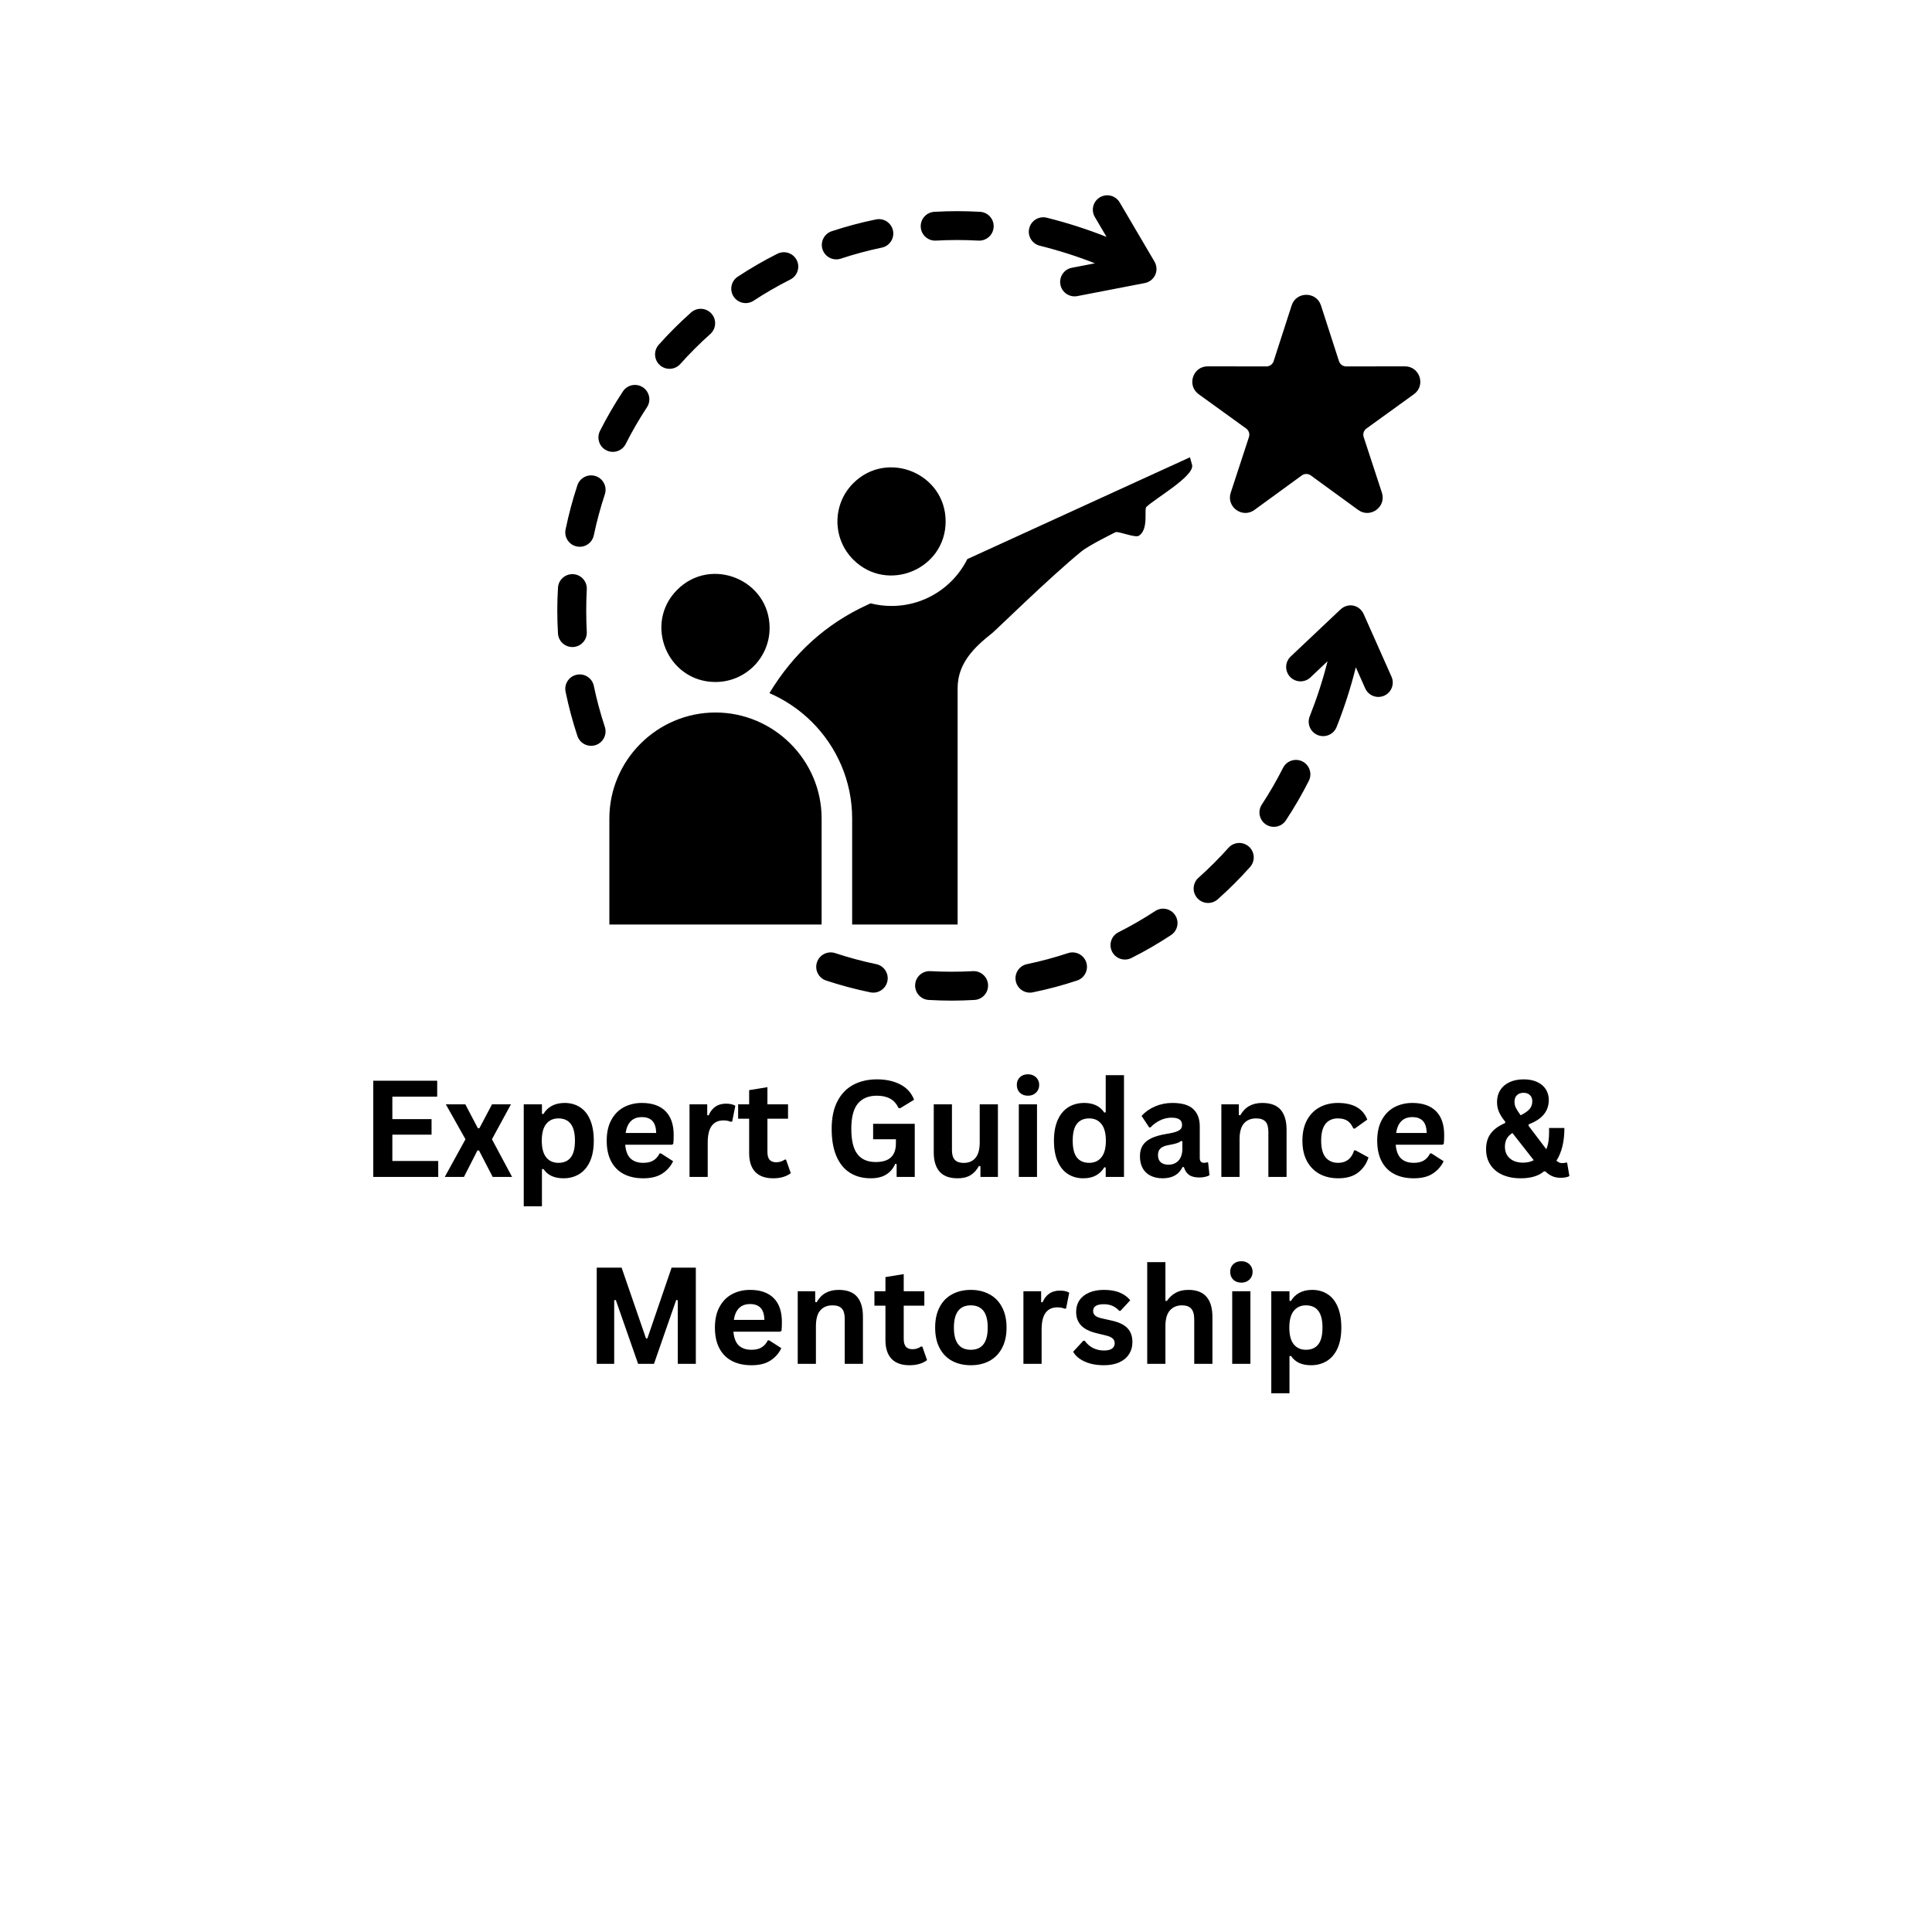 <svg xmlns="http://www.w3.org/2000/svg" xmlns:xlink="http://www.w3.org/1999/xlink" width="500" viewBox="0 0 375 375" height="500" preserveAspectRatio="xMidYMid meet"><defs><g></g><clipPath id="b8c7e89e95"><path d="M 108.074 37.5 L 276 37.5 L 276 194.25 L 108.074 194.25 Z M 108.074 37.5 " clip-rule="nonzero"></path></clipPath></defs><g clip-path="url(#b8c7e89e95)"><path fill="#000000" d="M 249.039 149.035 C 249.738 147.656 251.422 147.102 252.805 147.797 C 254.184 148.496 254.738 150.176 254.043 151.555 C 252.688 154.238 251.27 156.68 249.59 159.23 C 248.742 160.52 247.008 160.875 245.719 160.031 C 244.43 159.184 244.07 157.453 244.918 156.164 C 246.375 153.949 247.82 151.453 249.039 149.035 Z M 149.379 121.887 C 149.379 112.57 138.047 107.879 131.453 114.469 C 124.855 121.059 129.551 132.375 138.875 132.375 C 144.676 132.375 149.379 127.68 149.379 121.887 Z M 165.621 108.625 C 172.219 115.215 183.547 110.523 183.547 101.207 C 183.547 91.891 172.219 87.203 165.621 93.789 C 161.52 97.887 161.52 104.527 165.621 108.625 Z M 157.613 140.156 C 155.25 137.797 152.449 135.879 149.344 134.535 C 153.949 126.926 160.23 121.113 168.363 117.395 L 168.98 117.109 C 170.281 117.441 171.645 117.617 173.047 117.617 C 177.582 117.617 181.688 115.781 184.66 112.812 C 185.91 111.566 186.957 110.117 187.754 108.523 L 230.973 88.758 L 231.398 90.301 C 231.746 92.492 224.191 96.758 222.508 98.402 C 222.02 98.758 223.027 102.762 221.047 103.992 C 220.371 104.414 217.453 103.23 216.609 103.262 C 216.594 103.262 211.449 105.773 209.867 107.062 C 203.797 112.016 193.262 122.352 192.605 122.867 C 189.074 125.648 185.875 128.746 185.875 133.574 L 185.875 179.453 L 165.402 179.453 L 165.402 158.871 C 165.402 151.582 162.418 144.957 157.613 140.156 Z M 159.477 158.871 C 159.477 147.562 150.199 138.297 138.875 138.297 C 127.551 138.297 118.277 147.562 118.277 158.871 L 118.277 179.453 L 159.477 179.453 Z M 256.402 59.289 C 255.512 56.531 251.598 56.531 250.707 59.289 L 247.215 70.09 C 247.012 70.723 246.449 71.129 245.785 71.125 L 234.422 71.105 C 231.516 71.098 230.316 74.82 232.664 76.516 L 241.867 83.168 C 242.41 83.559 242.621 84.211 242.414 84.848 L 238.883 95.633 C 237.98 98.383 241.145 100.688 243.488 98.977 L 252.668 92.289 C 253.203 91.898 253.902 91.898 254.438 92.289 L 263.617 98.977 C 265.965 100.688 269.125 98.383 268.227 95.633 L 264.695 84.848 C 264.484 84.215 264.699 83.559 265.238 83.168 L 274.445 76.516 C 276.789 74.82 275.59 71.102 272.684 71.105 L 261.324 71.125 C 260.66 71.129 260.098 70.723 259.891 70.09 Z M 181.664 46.703 C 180.121 46.785 178.801 45.605 178.715 44.062 C 178.629 42.52 179.812 41.199 181.359 41.113 C 184.48 40.941 187.102 40.941 190.223 41.113 C 191.77 41.199 192.953 42.52 192.867 44.062 C 192.781 45.605 191.461 46.785 189.918 46.703 C 187.137 46.547 184.445 46.547 181.664 46.703 Z M 146.27 58.371 C 144.98 59.219 143.246 58.859 142.398 57.57 C 141.551 56.281 141.91 54.551 143.199 53.703 C 145.754 52.027 148.195 50.609 150.883 49.258 C 152.266 48.562 153.949 49.113 154.645 50.496 C 155.34 51.875 154.785 53.555 153.406 54.254 C 150.988 55.469 148.484 56.914 146.27 58.371 Z M 132.047 70.648 C 131.016 71.805 129.242 71.906 128.086 70.879 C 126.93 69.848 126.828 68.078 127.855 66.922 C 129.855 64.68 131.895 62.645 134.141 60.648 C 135.297 59.617 137.07 59.723 138.098 60.879 C 139.129 62.031 139.023 63.805 137.867 64.832 C 135.883 66.598 133.816 68.668 132.047 70.648 Z M 121.453 86.168 C 120.758 87.547 119.074 88.102 117.691 87.406 C 116.312 86.711 115.758 85.027 116.453 83.648 C 117.809 80.965 119.227 78.523 120.906 75.973 C 121.754 74.684 123.488 74.328 124.777 75.172 C 126.066 76.02 126.426 77.754 125.578 79.043 C 124.117 81.258 122.676 83.75 121.453 86.168 Z M 115.262 103.891 C 114.953 105.402 113.477 106.379 111.961 106.07 C 110.449 105.762 109.469 104.285 109.777 102.773 C 110.391 99.805 111.148 96.992 112.07 94.195 C 112.555 92.727 114.141 91.926 115.613 92.41 C 117.086 92.895 117.887 94.48 117.398 95.949 C 116.543 98.551 115.805 101.277 115.262 103.891 Z M 113.895 122.637 C 113.98 124.18 112.797 125.5 111.254 125.586 C 109.707 125.668 108.387 124.488 108.301 122.945 C 108.125 119.781 108.125 117.25 108.301 114.086 C 108.387 112.543 109.707 111.363 111.254 111.445 C 112.797 111.531 113.98 112.852 113.895 114.395 C 113.75 117.004 113.75 120.027 113.895 122.637 Z M 117.398 141.082 C 117.883 142.551 117.082 144.137 115.613 144.621 C 114.141 145.105 112.555 144.305 112.07 142.836 C 111.145 140.035 110.391 137.23 109.777 134.258 C 109.469 132.746 110.445 131.27 111.961 130.961 C 113.477 130.652 114.953 131.629 115.262 133.141 C 115.793 135.727 116.551 138.512 117.398 141.082 Z M 201.816 47.691 C 200.312 47.316 199.398 45.797 199.777 44.297 C 200.152 42.793 201.676 41.883 203.176 42.258 C 207.141 43.246 211.02 44.492 214.777 45.98 L 212.504 42.113 C 211.723 40.785 212.172 39.07 213.504 38.289 C 214.836 37.512 216.551 37.957 217.332 39.289 L 223.992 50.617 C 225.168 52.469 224.062 54.582 222.203 54.941 L 209.105 57.473 C 207.582 57.762 206.113 56.77 205.824 55.25 C 205.535 53.73 206.531 52.262 208.051 51.973 L 212.527 51.109 C 209.066 49.746 205.52 48.617 201.816 47.691 Z M 163.199 50.203 C 161.727 50.688 160.141 49.887 159.656 48.418 C 159.172 46.945 159.973 45.363 161.441 44.879 C 164.242 43.957 167.055 43.199 170.031 42.59 C 171.543 42.281 173.023 43.258 173.332 44.77 C 173.641 46.281 172.664 47.758 171.148 48.066 C 168.562 48.598 165.77 49.355 163.199 50.203 Z M 259.438 141.105 C 258.867 142.547 257.234 143.254 255.793 142.684 C 254.352 142.117 253.645 140.488 254.215 139.047 C 255.621 135.492 256.77 131.957 257.68 128.344 L 254.355 131.488 C 253.234 132.547 251.465 132.496 250.406 131.379 C 249.348 130.258 249.395 128.492 250.516 127.434 L 260.035 118.438 C 261.578 116.852 263.961 117.344 264.77 119.375 L 270.094 131.352 C 270.719 132.762 270.078 134.41 268.668 135.035 C 267.258 135.656 265.605 135.02 264.984 133.609 L 263.164 129.52 C 262.188 133.441 260.941 137.305 259.438 141.105 Z M 170.062 187.137 C 171.574 187.445 172.555 188.922 172.246 190.434 C 171.934 191.945 170.457 192.922 168.941 192.613 C 165.969 192.004 163.156 191.246 160.355 190.324 C 158.883 189.84 158.086 188.258 158.57 186.785 C 159.055 185.316 160.641 184.516 162.113 185 C 164.715 185.859 167.441 186.594 170.062 187.137 Z M 188.832 188.5 C 190.375 188.418 191.695 189.598 191.781 191.141 C 191.867 192.684 190.684 194.004 189.137 194.09 C 185.969 194.266 183.438 194.266 180.27 194.09 C 178.727 194.004 177.543 192.684 177.629 191.141 C 177.711 189.598 179.031 188.418 180.578 188.5 C 183.191 188.648 186.215 188.648 188.832 188.5 Z M 207.297 185 C 208.77 184.516 210.355 185.316 210.84 186.785 C 211.324 188.258 210.523 189.84 209.051 190.324 C 206.25 191.25 203.441 192.004 200.465 192.613 C 198.949 192.922 197.473 191.945 197.164 190.434 C 196.855 188.922 197.832 187.445 199.348 187.137 C 201.934 186.605 204.723 185.852 207.297 185 Z M 224.223 176.832 C 222.008 178.289 219.508 179.734 217.09 180.953 C 215.707 181.648 215.152 183.328 215.852 184.711 C 216.547 186.09 218.23 186.645 219.613 185.945 C 222.301 184.594 224.738 183.18 227.293 181.5 C 228.586 180.652 228.941 178.922 228.094 177.633 C 227.246 176.344 225.512 175.984 224.223 176.832 Z M 238.449 164.555 C 236.68 166.539 234.613 168.605 232.625 170.371 C 231.469 171.402 231.367 173.172 232.398 174.328 C 233.426 175.48 235.199 175.586 236.355 174.559 C 238.602 172.559 240.641 170.523 242.641 168.281 C 243.668 167.125 243.566 165.355 242.41 164.328 C 241.25 163.297 239.48 163.402 238.449 164.555 Z M 238.449 164.555 " fill-opacity="1" fill-rule="evenodd"></path></g><g fill="#000000" fill-opacity="1"><g transform="translate(70.031, 228.44)"><g><path d="M 6.125 -8.203 L 6.125 -3.094 L 15.031 -3.094 L 15.031 0 L 2.422 0 L 2.422 -18.672 L 14.828 -18.672 L 14.828 -15.578 L 6.125 -15.578 L 6.125 -11.219 L 13.734 -11.219 L 13.734 -8.203 Z M 6.125 -8.203 "></path></g></g></g><g fill="#000000" fill-opacity="1"><g transform="translate(86.081, 228.44)"><g><path d="M 3.969 0 L 0.25 0 L 4.266 -7.312 L 0.453 -14.094 L 4.234 -14.094 L 6.672 -9.453 L 6.969 -9.453 L 9.422 -14.094 L 13.094 -14.094 L 9.406 -7.312 L 13.312 0 L 9.547 0 L 6.891 -5.141 L 6.594 -5.141 Z M 3.969 0 "></path></g></g></g><g fill="#000000" fill-opacity="1"><g transform="translate(99.628, 228.44)"><g><path d="M 2.031 5.703 L 2.031 -14.094 L 5.562 -14.094 L 5.562 -12.25 L 5.844 -12.203 C 6.258 -12.91 6.816 -13.445 7.516 -13.812 C 8.211 -14.176 9.031 -14.359 9.969 -14.359 C 11.094 -14.359 12.078 -14.086 12.922 -13.547 C 13.773 -13.016 14.438 -12.203 14.906 -11.109 C 15.383 -10.016 15.625 -8.656 15.625 -7.031 C 15.625 -5.426 15.375 -4.078 14.875 -2.984 C 14.375 -1.898 13.68 -1.086 12.797 -0.547 C 11.91 -0.004 10.891 0.266 9.734 0.266 C 8.859 0.266 8.098 0.117 7.453 -0.172 C 6.816 -0.461 6.281 -0.922 5.844 -1.547 L 5.562 -1.5 L 5.562 5.703 Z M 8.75 -2.734 C 9.801 -2.734 10.598 -3.078 11.141 -3.766 C 11.691 -4.453 11.969 -5.539 11.969 -7.031 C 11.969 -8.52 11.691 -9.613 11.141 -10.312 C 10.598 -11.008 9.801 -11.359 8.75 -11.359 C 7.758 -11.359 6.973 -11 6.391 -10.281 C 5.816 -9.562 5.531 -8.477 5.531 -7.031 C 5.531 -5.594 5.816 -4.516 6.391 -3.797 C 6.973 -3.086 7.758 -2.734 8.75 -2.734 Z M 8.75 -2.734 "></path></g></g></g><g fill="#000000" fill-opacity="1"><g transform="translate(116.495, 228.44)"><g><path d="M 13.922 -6.25 L 4.859 -6.25 C 4.961 -5.02 5.312 -4.125 5.906 -3.562 C 6.508 -3.008 7.328 -2.734 8.359 -2.734 C 9.16 -2.734 9.812 -2.883 10.312 -3.188 C 10.82 -3.488 11.227 -3.945 11.531 -4.562 L 11.797 -4.562 L 14.156 -3.047 C 13.695 -2.066 13 -1.27 12.062 -0.656 C 11.133 -0.039 9.898 0.266 8.359 0.266 C 6.898 0.266 5.641 -0.008 4.578 -0.562 C 3.516 -1.113 2.695 -1.938 2.125 -3.031 C 1.551 -4.125 1.266 -5.457 1.266 -7.031 C 1.266 -8.633 1.566 -9.984 2.172 -11.078 C 2.773 -12.18 3.594 -13.004 4.625 -13.547 C 5.656 -14.086 6.812 -14.359 8.094 -14.359 C 10.082 -14.359 11.609 -13.828 12.672 -12.766 C 13.734 -11.711 14.266 -10.164 14.266 -8.125 C 14.266 -7.383 14.238 -6.812 14.188 -6.406 Z M 10.875 -8.531 C 10.844 -9.602 10.594 -10.383 10.125 -10.875 C 9.664 -11.363 8.988 -11.609 8.094 -11.609 C 6.312 -11.609 5.258 -10.582 4.938 -8.531 Z M 10.875 -8.531 "></path></g></g></g><g fill="#000000" fill-opacity="1"><g transform="translate(131.804, 228.44)"><g><path d="M 2.031 0 L 2.031 -14.094 L 5.469 -14.094 L 5.469 -12 L 5.734 -11.938 C 6.078 -12.719 6.523 -13.289 7.078 -13.656 C 7.629 -14.031 8.301 -14.219 9.094 -14.219 C 9.895 -14.219 10.504 -14.082 10.922 -13.812 L 10.312 -10.75 L 10.047 -10.703 C 9.816 -10.797 9.594 -10.863 9.375 -10.906 C 9.164 -10.945 8.91 -10.969 8.609 -10.969 C 7.617 -10.969 6.863 -10.617 6.344 -9.922 C 5.82 -9.234 5.562 -8.125 5.562 -6.594 L 5.562 0 Z M 2.031 0 "></path></g></g></g><g fill="#000000" fill-opacity="1"><g transform="translate(142.848, 228.44)"><g><path d="M 9.719 -3.359 L 10.641 -0.734 C 10.254 -0.422 9.77 -0.176 9.188 0 C 8.613 0.176 7.961 0.266 7.234 0.266 C 5.703 0.266 4.539 -0.145 3.75 -0.969 C 2.957 -1.801 2.562 -3.008 2.562 -4.594 L 2.562 -11.297 L 0.422 -11.297 L 0.422 -14.094 L 2.562 -14.094 L 2.562 -16.844 L 6.109 -17.422 L 6.109 -14.094 L 10.109 -14.094 L 10.109 -11.297 L 6.109 -11.297 L 6.109 -4.859 C 6.109 -4.16 6.25 -3.648 6.531 -3.328 C 6.82 -3.004 7.242 -2.844 7.797 -2.844 C 8.43 -2.844 8.984 -3.016 9.453 -3.359 Z M 9.719 -3.359 "></path></g></g></g><g fill="#000000" fill-opacity="1"><g transform="translate(153.791, 228.44)"><g></g></g></g><g fill="#000000" fill-opacity="1"><g transform="translate(159.958, 228.44)"><g><path d="M 9.062 0.266 C 7.508 0.266 6.164 -0.086 5.031 -0.797 C 3.895 -1.504 3.016 -2.578 2.391 -4.016 C 1.773 -5.453 1.469 -7.227 1.469 -9.344 C 1.469 -11.469 1.836 -13.242 2.578 -14.672 C 3.316 -16.109 4.344 -17.176 5.656 -17.875 C 6.977 -18.582 8.508 -18.938 10.25 -18.938 C 12.031 -18.938 13.551 -18.602 14.812 -17.938 C 16.07 -17.281 16.957 -16.297 17.469 -14.984 L 14.781 -13.344 L 14.453 -13.359 C 14.066 -14.191 13.523 -14.801 12.828 -15.188 C 12.141 -15.57 11.281 -15.766 10.25 -15.766 C 8.633 -15.766 7.398 -15.254 6.547 -14.234 C 5.703 -13.211 5.281 -11.582 5.281 -9.344 C 5.281 -7.082 5.676 -5.441 6.469 -4.422 C 7.258 -3.398 8.438 -2.891 10 -2.891 C 11.344 -2.891 12.332 -3.191 12.969 -3.797 C 13.613 -4.398 13.938 -5.301 13.938 -6.5 L 13.938 -7.312 L 9.516 -7.312 L 9.516 -10.312 L 17.594 -10.312 L 17.594 0 L 14.078 0 L 14.078 -2.5 L 13.812 -2.547 C 13.426 -1.648 12.844 -0.957 12.062 -0.469 C 11.281 0.02 10.281 0.266 9.062 0.266 Z M 9.062 0.266 "></path></g></g></g><g fill="#000000" fill-opacity="1"><g transform="translate(179.429, 228.44)"><g><path d="M 6.453 0.266 C 4.867 0.266 3.695 -0.164 2.938 -1.031 C 2.188 -1.895 1.812 -3.133 1.812 -4.75 L 1.812 -14.094 L 5.344 -14.094 L 5.344 -5.203 C 5.344 -4.336 5.531 -3.707 5.906 -3.312 C 6.281 -2.914 6.852 -2.719 7.625 -2.719 C 8.602 -2.719 9.363 -3.039 9.906 -3.688 C 10.457 -4.332 10.734 -5.344 10.734 -6.719 L 10.734 -14.094 L 14.266 -14.094 L 14.266 0 L 10.875 0 L 10.875 -2.062 L 10.594 -2.141 C 10.145 -1.328 9.594 -0.723 8.938 -0.328 C 8.289 0.066 7.461 0.266 6.453 0.266 Z M 6.453 0.266 "></path></g></g></g><g fill="#000000" fill-opacity="1"><g transform="translate(195.721, 228.44)"><g><path d="M 3.797 -15.766 C 3.148 -15.766 2.629 -15.957 2.234 -16.344 C 1.836 -16.738 1.641 -17.242 1.641 -17.859 C 1.641 -18.461 1.836 -18.957 2.234 -19.344 C 2.629 -19.727 3.148 -19.922 3.797 -19.922 C 4.223 -19.922 4.598 -19.832 4.922 -19.656 C 5.254 -19.477 5.516 -19.234 5.703 -18.922 C 5.891 -18.609 5.984 -18.254 5.984 -17.859 C 5.984 -17.453 5.891 -17.094 5.703 -16.781 C 5.516 -16.469 5.254 -16.219 4.922 -16.031 C 4.598 -15.852 4.223 -15.766 3.797 -15.766 Z M 2.031 0 L 2.031 -14.094 L 5.562 -14.094 L 5.562 0 Z M 2.031 0 "></path></g></g></g><g fill="#000000" fill-opacity="1"><g transform="translate(203.306, 228.44)"><g><path d="M 6.953 0.266 C 5.836 0.266 4.852 -0.004 4 -0.547 C 3.145 -1.086 2.473 -1.906 1.984 -3 C 1.504 -4.094 1.266 -5.438 1.266 -7.031 C 1.266 -8.645 1.516 -10 2.016 -11.094 C 2.516 -12.188 3.203 -13.004 4.078 -13.547 C 4.961 -14.086 5.984 -14.359 7.141 -14.359 C 8.016 -14.359 8.773 -14.207 9.422 -13.906 C 10.066 -13.602 10.609 -13.129 11.047 -12.484 L 11.312 -12.547 L 11.312 -19.75 L 14.859 -19.75 L 14.859 0 L 11.312 0 L 11.312 -1.828 L 11.047 -1.875 C 10.648 -1.207 10.113 -0.68 9.438 -0.297 C 8.758 0.078 7.93 0.266 6.953 0.266 Z M 8.109 -2.734 C 9.109 -2.734 9.895 -3.086 10.469 -3.797 C 11.051 -4.504 11.344 -5.582 11.344 -7.031 C 11.344 -8.477 11.051 -9.562 10.469 -10.281 C 9.895 -11 9.109 -11.359 8.109 -11.359 C 7.066 -11.359 6.27 -11.008 5.719 -10.312 C 5.176 -9.613 4.906 -8.52 4.906 -7.031 C 4.906 -5.551 5.176 -4.461 5.719 -3.766 C 6.27 -3.078 7.066 -2.734 8.109 -2.734 Z M 8.109 -2.734 "></path></g></g></g><g fill="#000000" fill-opacity="1"><g transform="translate(220.185, 228.44)"><g><path d="M 5.484 0.266 C 4.586 0.266 3.805 0.098 3.141 -0.234 C 2.473 -0.566 1.961 -1.051 1.609 -1.688 C 1.254 -2.332 1.078 -3.109 1.078 -4.016 C 1.078 -4.848 1.254 -5.547 1.609 -6.109 C 1.961 -6.672 2.516 -7.133 3.266 -7.5 C 4.016 -7.863 4.992 -8.145 6.203 -8.344 C 7.047 -8.477 7.688 -8.625 8.125 -8.781 C 8.562 -8.945 8.859 -9.129 9.016 -9.328 C 9.172 -9.535 9.25 -9.797 9.25 -10.109 C 9.25 -10.566 9.086 -10.91 8.766 -11.141 C 8.453 -11.379 7.93 -11.5 7.203 -11.5 C 6.422 -11.5 5.676 -11.32 4.969 -10.969 C 4.258 -10.625 3.645 -10.172 3.125 -9.609 L 2.875 -9.609 L 1.391 -11.844 C 2.109 -12.633 2.984 -13.25 4.016 -13.688 C 5.047 -14.133 6.164 -14.359 7.375 -14.359 C 9.238 -14.359 10.586 -13.961 11.422 -13.172 C 12.266 -12.379 12.688 -11.254 12.688 -9.797 L 12.688 -3.672 C 12.688 -3.047 12.961 -2.734 13.516 -2.734 C 13.723 -2.734 13.93 -2.77 14.141 -2.844 L 14.312 -2.797 L 14.578 -0.328 C 14.379 -0.203 14.102 -0.098 13.75 -0.016 C 13.406 0.066 13.023 0.109 12.609 0.109 C 11.766 0.109 11.102 -0.051 10.625 -0.375 C 10.156 -0.707 9.816 -1.219 9.609 -1.906 L 9.344 -1.922 C 8.656 -0.461 7.367 0.266 5.484 0.266 Z M 6.609 -2.375 C 7.43 -2.375 8.086 -2.645 8.578 -3.188 C 9.066 -3.738 9.312 -4.504 9.312 -5.484 L 9.312 -6.922 L 9.062 -6.969 C 8.852 -6.801 8.578 -6.66 8.234 -6.547 C 7.891 -6.43 7.395 -6.316 6.75 -6.203 C 5.977 -6.078 5.422 -5.859 5.078 -5.547 C 4.742 -5.234 4.578 -4.797 4.578 -4.234 C 4.578 -3.629 4.754 -3.164 5.109 -2.844 C 5.473 -2.531 5.973 -2.375 6.609 -2.375 Z M 6.609 -2.375 "></path></g></g></g><g fill="#000000" fill-opacity="1"><g transform="translate(235.035, 228.44)"><g><path d="M 2.031 0 L 2.031 -14.094 L 5.422 -14.094 L 5.422 -12.016 L 5.703 -11.953 C 6.578 -13.555 8 -14.359 9.969 -14.359 C 11.594 -14.359 12.785 -13.914 13.547 -13.031 C 14.305 -12.145 14.688 -10.852 14.688 -9.156 L 14.688 0 L 11.156 0 L 11.156 -8.719 C 11.156 -9.656 10.969 -10.328 10.594 -10.734 C 10.219 -11.148 9.613 -11.359 8.781 -11.359 C 7.77 -11.359 6.977 -11.031 6.406 -10.375 C 5.844 -9.727 5.562 -8.703 5.562 -7.297 L 5.562 0 Z M 2.031 0 "></path></g></g></g><g fill="#000000" fill-opacity="1"><g transform="translate(251.531, 228.44)"><g><path d="M 8.219 0.266 C 6.852 0.266 5.645 -0.016 4.594 -0.578 C 3.551 -1.148 2.734 -1.984 2.141 -3.078 C 1.555 -4.172 1.266 -5.488 1.266 -7.031 C 1.266 -8.582 1.555 -9.906 2.141 -11 C 2.734 -12.102 3.547 -12.938 4.578 -13.5 C 5.617 -14.07 6.805 -14.359 8.141 -14.359 C 11.117 -14.359 13.023 -13.281 13.859 -11.125 L 11.438 -9.391 L 11.156 -9.391 C 10.875 -10.055 10.5 -10.551 10.031 -10.875 C 9.57 -11.195 8.941 -11.359 8.141 -11.359 C 7.117 -11.359 6.32 -11.004 5.75 -10.297 C 5.188 -9.586 4.906 -8.5 4.906 -7.031 C 4.906 -5.582 5.191 -4.504 5.766 -3.797 C 6.348 -3.086 7.164 -2.734 8.219 -2.734 C 8.977 -2.734 9.625 -2.938 10.156 -3.344 C 10.688 -3.758 11.066 -4.359 11.297 -5.141 L 11.578 -5.156 L 14.094 -3.781 C 13.727 -2.594 13.062 -1.617 12.094 -0.859 C 11.133 -0.109 9.844 0.266 8.219 0.266 Z M 8.219 0.266 "></path></g></g></g><g fill="#000000" fill-opacity="1"><g transform="translate(266.049, 228.44)"><g><path d="M 13.922 -6.25 L 4.859 -6.25 C 4.961 -5.02 5.312 -4.125 5.906 -3.562 C 6.508 -3.008 7.328 -2.734 8.359 -2.734 C 9.16 -2.734 9.812 -2.883 10.312 -3.188 C 10.82 -3.488 11.227 -3.945 11.531 -4.562 L 11.797 -4.562 L 14.156 -3.047 C 13.695 -2.066 13 -1.27 12.062 -0.656 C 11.133 -0.039 9.898 0.266 8.359 0.266 C 6.898 0.266 5.641 -0.008 4.578 -0.562 C 3.516 -1.113 2.695 -1.938 2.125 -3.031 C 1.551 -4.125 1.266 -5.457 1.266 -7.031 C 1.266 -8.633 1.566 -9.984 2.172 -11.078 C 2.773 -12.18 3.594 -13.004 4.625 -13.547 C 5.656 -14.086 6.812 -14.359 8.094 -14.359 C 10.082 -14.359 11.609 -13.828 12.672 -12.766 C 13.734 -11.711 14.266 -10.164 14.266 -8.125 C 14.266 -7.383 14.238 -6.812 14.188 -6.406 Z M 10.875 -8.531 C 10.844 -9.602 10.594 -10.383 10.125 -10.875 C 9.664 -11.363 8.988 -11.609 8.094 -11.609 C 6.312 -11.609 5.258 -10.582 4.938 -8.531 Z M 10.875 -8.531 "></path></g></g></g><g fill="#000000" fill-opacity="1"><g transform="translate(281.358, 228.44)"><g></g></g></g><g fill="#000000" fill-opacity="1"><g transform="translate(287.525, 228.44)"><g><path d="M 7.641 0.266 C 6.285 0.266 5.098 0.035 4.078 -0.422 C 3.066 -0.879 2.285 -1.535 1.734 -2.391 C 1.191 -3.242 0.922 -4.242 0.922 -5.391 C 0.922 -6.617 1.227 -7.641 1.844 -8.453 C 2.457 -9.266 3.379 -9.93 4.609 -10.453 L 4.641 -10.719 C 4.078 -11.406 3.672 -12.039 3.422 -12.625 C 3.172 -13.207 3.047 -13.848 3.047 -14.547 C 3.047 -15.41 3.25 -16.172 3.656 -16.828 C 4.07 -17.492 4.664 -18.008 5.438 -18.375 C 6.219 -18.75 7.145 -18.938 8.219 -18.938 C 9.238 -18.938 10.113 -18.766 10.844 -18.422 C 11.57 -18.086 12.129 -17.617 12.516 -17.016 C 12.898 -16.41 13.094 -15.711 13.094 -14.922 C 13.094 -13.859 12.773 -12.93 12.141 -12.141 C 11.504 -11.359 10.52 -10.711 9.188 -10.203 L 9.156 -9.938 L 12.609 -5.375 C 12.805 -5.82 12.945 -6.332 13.031 -6.906 C 13.113 -7.477 13.156 -8.125 13.156 -8.844 L 13.141 -9.5 L 16.125 -9.5 C 16.125 -6.875 15.609 -4.754 14.578 -3.141 C 14.797 -2.973 14.984 -2.852 15.141 -2.781 C 15.297 -2.719 15.469 -2.688 15.656 -2.688 C 15.832 -2.688 15.977 -2.691 16.094 -2.703 C 16.207 -2.723 16.332 -2.754 16.469 -2.797 L 16.656 -2.75 L 17.094 -0.172 C 16.938 -0.066 16.707 0.016 16.406 0.078 C 16.113 0.141 15.785 0.172 15.422 0.172 C 14.797 0.172 14.242 0.066 13.766 -0.141 C 13.297 -0.348 12.848 -0.66 12.422 -1.078 L 12.156 -1.078 C 11.102 -0.18 9.598 0.266 7.641 0.266 Z M 7.625 -11.969 C 8.414 -12.352 8.988 -12.75 9.344 -13.156 C 9.707 -13.562 9.891 -14.066 9.891 -14.672 C 9.891 -15.203 9.734 -15.609 9.422 -15.891 C 9.117 -16.18 8.707 -16.328 8.188 -16.328 C 7.656 -16.328 7.227 -16.172 6.906 -15.859 C 6.594 -15.555 6.438 -15.133 6.438 -14.594 C 6.438 -14.188 6.52 -13.801 6.688 -13.438 C 6.863 -13.082 7.176 -12.594 7.625 -11.969 Z M 8.078 -2.766 C 8.898 -2.766 9.598 -2.926 10.172 -3.25 L 6.031 -8.531 C 5.531 -8.207 5.16 -7.828 4.922 -7.391 C 4.691 -6.953 4.578 -6.438 4.578 -5.844 C 4.578 -5.227 4.719 -4.688 5 -4.219 C 5.289 -3.758 5.703 -3.398 6.234 -3.141 C 6.766 -2.891 7.379 -2.766 8.078 -2.766 Z M 8.078 -2.766 "></path></g></g></g><g fill="#000000" fill-opacity="1"><g transform="translate(113.404, 264.725)"><g><path d="M 5.812 0 L 2.422 0 L 2.422 -18.672 L 7.25 -18.672 L 11.984 -4.938 L 12.25 -4.938 L 16.953 -18.672 L 21.656 -18.672 L 21.656 0 L 18.156 0 L 18.156 -12.344 L 17.844 -12.391 L 13.531 0 L 10.453 0 L 6.125 -12.391 L 5.812 -12.344 Z M 5.812 0 "></path></g></g></g><g fill="#000000" fill-opacity="1"><g transform="translate(137.498, 264.725)"><g><path d="M 13.922 -6.25 L 4.859 -6.25 C 4.961 -5.02 5.312 -4.125 5.906 -3.562 C 6.508 -3.008 7.328 -2.734 8.359 -2.734 C 9.16 -2.734 9.812 -2.883 10.312 -3.188 C 10.82 -3.488 11.227 -3.945 11.531 -4.562 L 11.797 -4.562 L 14.156 -3.047 C 13.695 -2.066 13 -1.27 12.062 -0.656 C 11.133 -0.039 9.898 0.266 8.359 0.266 C 6.898 0.266 5.641 -0.008 4.578 -0.562 C 3.516 -1.113 2.695 -1.938 2.125 -3.031 C 1.551 -4.125 1.266 -5.457 1.266 -7.031 C 1.266 -8.633 1.566 -9.984 2.172 -11.078 C 2.773 -12.18 3.594 -13.004 4.625 -13.547 C 5.656 -14.086 6.812 -14.359 8.094 -14.359 C 10.082 -14.359 11.609 -13.828 12.672 -12.766 C 13.734 -11.711 14.266 -10.164 14.266 -8.125 C 14.266 -7.383 14.238 -6.812 14.188 -6.406 Z M 10.875 -8.531 C 10.844 -9.602 10.594 -10.383 10.125 -10.875 C 9.664 -11.363 8.988 -11.609 8.094 -11.609 C 6.312 -11.609 5.258 -10.582 4.938 -8.531 Z M 10.875 -8.531 "></path></g></g></g><g fill="#000000" fill-opacity="1"><g transform="translate(152.807, 264.725)"><g><path d="M 2.031 0 L 2.031 -14.094 L 5.422 -14.094 L 5.422 -12.016 L 5.703 -11.953 C 6.578 -13.555 8 -14.359 9.969 -14.359 C 11.594 -14.359 12.785 -13.914 13.547 -13.031 C 14.305 -12.145 14.688 -10.852 14.688 -9.156 L 14.688 0 L 11.156 0 L 11.156 -8.719 C 11.156 -9.656 10.969 -10.328 10.594 -10.734 C 10.219 -11.148 9.613 -11.359 8.781 -11.359 C 7.77 -11.359 6.977 -11.031 6.406 -10.375 C 5.844 -9.727 5.562 -8.703 5.562 -7.297 L 5.562 0 Z M 2.031 0 "></path></g></g></g><g fill="#000000" fill-opacity="1"><g transform="translate(169.303, 264.725)"><g><path d="M 9.719 -3.359 L 10.641 -0.734 C 10.254 -0.422 9.77 -0.176 9.188 0 C 8.613 0.176 7.961 0.266 7.234 0.266 C 5.703 0.266 4.539 -0.145 3.75 -0.969 C 2.957 -1.801 2.562 -3.008 2.562 -4.594 L 2.562 -11.297 L 0.422 -11.297 L 0.422 -14.094 L 2.562 -14.094 L 2.562 -16.844 L 6.109 -17.422 L 6.109 -14.094 L 10.109 -14.094 L 10.109 -11.297 L 6.109 -11.297 L 6.109 -4.859 C 6.109 -4.16 6.25 -3.648 6.531 -3.328 C 6.82 -3.004 7.242 -2.844 7.797 -2.844 C 8.43 -2.844 8.984 -3.016 9.453 -3.359 Z M 9.719 -3.359 "></path></g></g></g><g fill="#000000" fill-opacity="1"><g transform="translate(180.246, 264.725)"><g><path d="M 8.188 0.266 C 6.812 0.266 5.598 -0.016 4.547 -0.578 C 3.504 -1.148 2.695 -1.984 2.125 -3.078 C 1.551 -4.172 1.266 -5.488 1.266 -7.031 C 1.266 -8.582 1.551 -9.906 2.125 -11 C 2.695 -12.102 3.504 -12.938 4.547 -13.5 C 5.598 -14.07 6.812 -14.359 8.188 -14.359 C 9.562 -14.359 10.77 -14.07 11.812 -13.5 C 12.863 -12.938 13.676 -12.102 14.25 -11 C 14.832 -9.906 15.125 -8.582 15.125 -7.031 C 15.125 -5.488 14.832 -4.172 14.25 -3.078 C 13.676 -1.984 12.863 -1.148 11.812 -0.578 C 10.77 -0.016 9.562 0.266 8.188 0.266 Z M 8.188 -2.734 C 10.375 -2.734 11.469 -4.164 11.469 -7.031 C 11.469 -8.52 11.188 -9.613 10.625 -10.312 C 10.062 -11.008 9.25 -11.359 8.188 -11.359 C 6 -11.359 4.906 -9.914 4.906 -7.031 C 4.906 -4.164 6 -2.734 8.188 -2.734 Z M 8.188 -2.734 "></path></g></g></g><g fill="#000000" fill-opacity="1"><g transform="translate(196.614, 264.725)"><g><path d="M 2.031 0 L 2.031 -14.094 L 5.469 -14.094 L 5.469 -12 L 5.734 -11.938 C 6.078 -12.719 6.523 -13.289 7.078 -13.656 C 7.629 -14.031 8.301 -14.219 9.094 -14.219 C 9.895 -14.219 10.504 -14.082 10.922 -13.812 L 10.312 -10.75 L 10.047 -10.703 C 9.816 -10.797 9.594 -10.863 9.375 -10.906 C 9.164 -10.945 8.91 -10.969 8.609 -10.969 C 7.617 -10.969 6.863 -10.617 6.344 -9.922 C 5.82 -9.234 5.562 -8.125 5.562 -6.594 L 5.562 0 Z M 2.031 0 "></path></g></g></g><g fill="#000000" fill-opacity="1"><g transform="translate(207.659, 264.725)"><g><path d="M 6.594 0.266 C 5.625 0.266 4.738 0.156 3.938 -0.062 C 3.145 -0.289 2.461 -0.602 1.891 -1 C 1.328 -1.395 0.91 -1.848 0.641 -2.359 L 2.609 -4.484 L 2.875 -4.484 C 3.344 -3.848 3.895 -3.375 4.531 -3.062 C 5.164 -2.75 5.859 -2.594 6.609 -2.594 C 7.305 -2.594 7.828 -2.711 8.172 -2.953 C 8.523 -3.203 8.703 -3.555 8.703 -4.016 C 8.703 -4.379 8.57 -4.68 8.312 -4.922 C 8.062 -5.16 7.656 -5.348 7.094 -5.484 L 5.234 -5.938 C 3.836 -6.27 2.816 -6.781 2.172 -7.469 C 1.535 -8.156 1.219 -9.023 1.219 -10.078 C 1.219 -10.953 1.438 -11.711 1.875 -12.359 C 2.32 -13.004 2.953 -13.5 3.766 -13.844 C 4.586 -14.188 5.535 -14.359 6.609 -14.359 C 7.879 -14.359 8.93 -14.172 9.766 -13.797 C 10.598 -13.43 11.25 -12.945 11.719 -12.344 L 9.828 -10.297 L 9.578 -10.297 C 9.18 -10.734 8.738 -11.055 8.25 -11.266 C 7.758 -11.473 7.211 -11.578 6.609 -11.578 C 5.211 -11.578 4.516 -11.141 4.516 -10.266 C 4.516 -9.898 4.645 -9.602 4.906 -9.375 C 5.164 -9.145 5.625 -8.957 6.281 -8.812 L 8.016 -8.422 C 9.453 -8.117 10.5 -7.629 11.156 -6.953 C 11.812 -6.273 12.141 -5.367 12.141 -4.234 C 12.141 -3.336 11.914 -2.547 11.469 -1.859 C 11.031 -1.18 10.395 -0.656 9.562 -0.281 C 8.727 0.082 7.738 0.266 6.594 0.266 Z M 6.594 0.266 "></path></g></g></g><g fill="#000000" fill-opacity="1"><g transform="translate(220.644, 264.725)"><g><path d="M 2.031 0 L 2.031 -19.75 L 5.562 -19.75 L 5.562 -12.25 L 5.844 -12.203 C 6.312 -12.891 6.883 -13.422 7.562 -13.797 C 8.238 -14.172 9.062 -14.359 10.031 -14.359 C 13.133 -14.359 14.688 -12.594 14.688 -9.062 L 14.688 0 L 11.156 0 L 11.156 -8.625 C 11.156 -9.582 10.961 -10.273 10.578 -10.703 C 10.191 -11.141 9.594 -11.359 8.781 -11.359 C 7.801 -11.359 7.02 -11.031 6.438 -10.375 C 5.852 -9.719 5.562 -8.691 5.562 -7.297 L 5.562 0 Z M 2.031 0 "></path></g></g></g><g fill="#000000" fill-opacity="1"><g transform="translate(237.141, 264.725)"><g><path d="M 3.797 -15.766 C 3.148 -15.766 2.629 -15.957 2.234 -16.344 C 1.836 -16.738 1.641 -17.242 1.641 -17.859 C 1.641 -18.461 1.836 -18.957 2.234 -19.344 C 2.629 -19.727 3.148 -19.922 3.797 -19.922 C 4.223 -19.922 4.598 -19.832 4.922 -19.656 C 5.254 -19.477 5.516 -19.234 5.703 -18.922 C 5.891 -18.609 5.984 -18.254 5.984 -17.859 C 5.984 -17.453 5.891 -17.094 5.703 -16.781 C 5.516 -16.469 5.254 -16.219 4.922 -16.031 C 4.598 -15.852 4.223 -15.766 3.797 -15.766 Z M 2.031 0 L 2.031 -14.094 L 5.562 -14.094 L 5.562 0 Z M 2.031 0 "></path></g></g></g><g fill="#000000" fill-opacity="1"><g transform="translate(244.725, 264.725)"><g><path d="M 2.031 5.703 L 2.031 -14.094 L 5.562 -14.094 L 5.562 -12.25 L 5.844 -12.203 C 6.258 -12.91 6.816 -13.445 7.516 -13.812 C 8.211 -14.176 9.031 -14.359 9.969 -14.359 C 11.094 -14.359 12.078 -14.086 12.922 -13.547 C 13.773 -13.016 14.438 -12.203 14.906 -11.109 C 15.383 -10.016 15.625 -8.656 15.625 -7.031 C 15.625 -5.426 15.375 -4.078 14.875 -2.984 C 14.375 -1.898 13.68 -1.086 12.797 -0.547 C 11.91 -0.004 10.891 0.266 9.734 0.266 C 8.859 0.266 8.098 0.117 7.453 -0.172 C 6.816 -0.461 6.281 -0.922 5.844 -1.547 L 5.562 -1.5 L 5.562 5.703 Z M 8.75 -2.734 C 9.801 -2.734 10.598 -3.078 11.141 -3.766 C 11.691 -4.453 11.969 -5.539 11.969 -7.031 C 11.969 -8.52 11.691 -9.613 11.141 -10.312 C 10.598 -11.008 9.801 -11.359 8.75 -11.359 C 7.758 -11.359 6.973 -11 6.391 -10.281 C 5.816 -9.562 5.531 -8.477 5.531 -7.031 C 5.531 -5.594 5.816 -4.516 6.391 -3.797 C 6.973 -3.086 7.758 -2.734 8.75 -2.734 Z M 8.75 -2.734 "></path></g></g></g></svg>